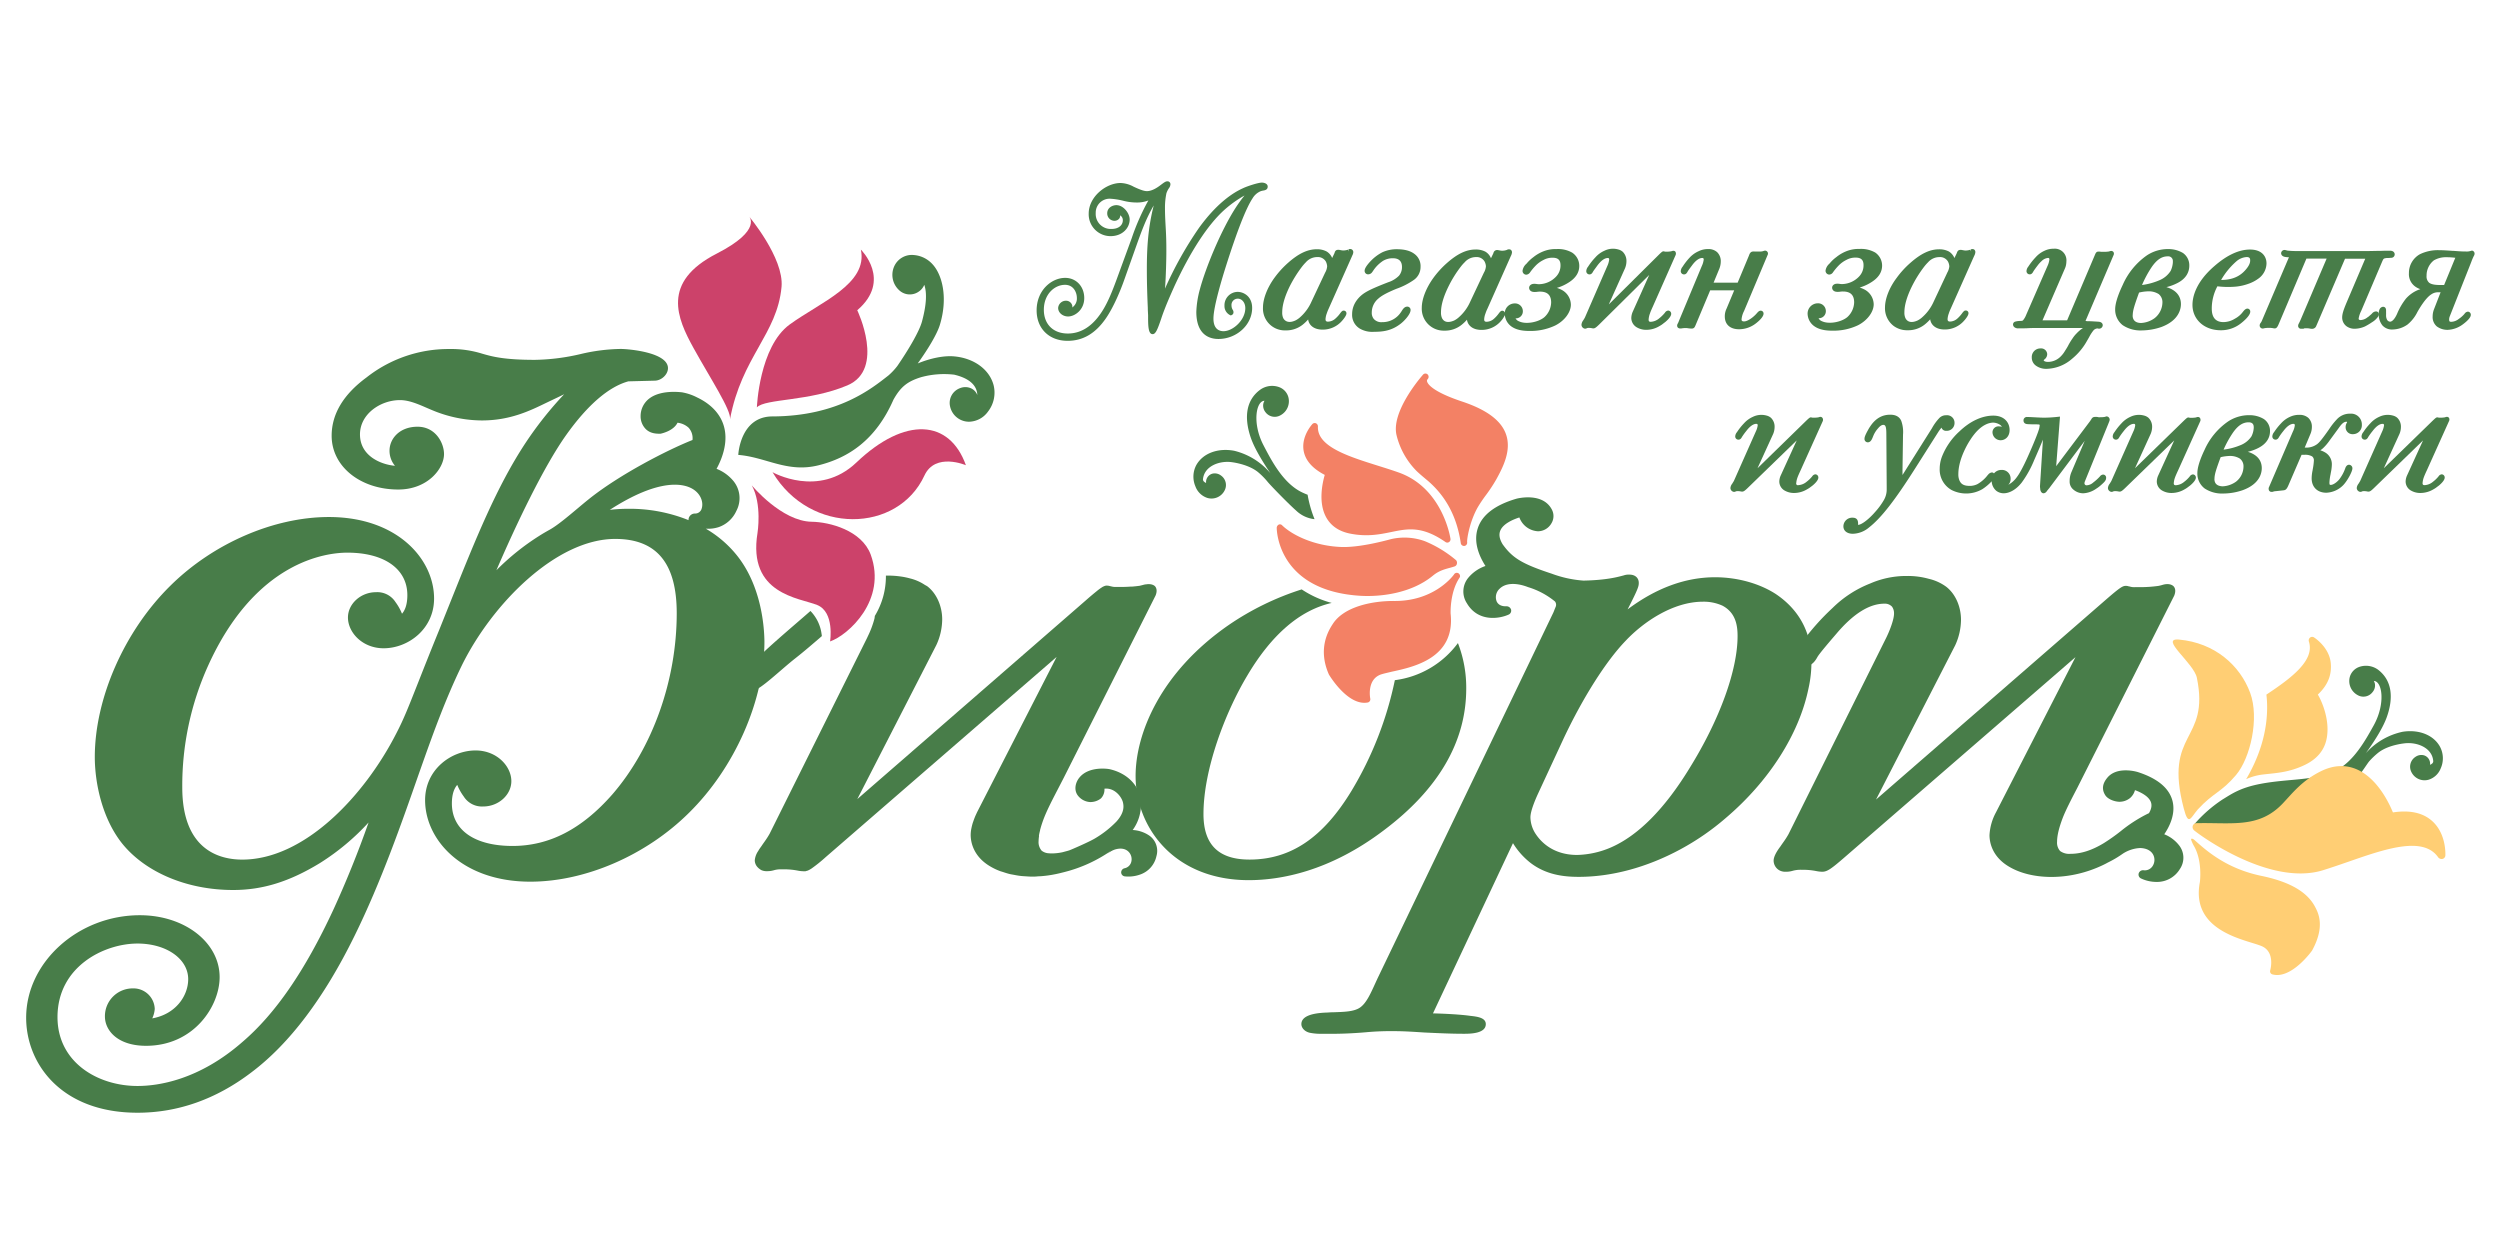 <svg id="Layer_1" data-name="Layer 1" xmlns="http://www.w3.org/2000/svg" viewBox="0 0 1000 500"><defs><style>.cls-1{fill:#487d49;}.cls-2{fill:#cc426a;}.cls-3{fill:#ffce74;}.cls-4{fill:#f38165;}</style></defs><path class="cls-1" d="M328.72,254.46c0-.24,0-.47-.07-.71a16.24,16.24,0,0,0-4.47-9.36c-6.28,5.55-21,17.79-24.4,22.39-1.6,1.94-2.83,3.6-2.83,5.79s1.74,3.59,4.33,3.59,11-8.26,16.94-12.91C321.58,260.62,325.2,257.5,328.72,254.46Z"/><path class="cls-1" d="M415.6,334.09c.11-.66.27-1.33.44-2,0-.21.09-.42.14-.63.45-1.64,1-3.21,1.5-4.47s1.27-3,2.12-4.74c.08-.15.13-.28.21-.43.94-1.92,2.05-4.06,3.29-6.45l2.19-4.24h0l36.74-72.93c.22-.56.87-2.27-.13-3.58-.38-.51-1.57-1.18-3.49-.9a5.93,5.93,0,0,0-1,.15c-.39.11-.87.23-1.33.34l-.41.1h0c-1,.14-2.08.25-3.17.34l-.59,0c-1.09.07-2.19.12-3.21.12h-2.41a5.94,5.94,0,0,1-1.87-.18,2.5,2.5,0,0,0-.59-.13,4.07,4.07,0,0,0-1.17-.21h-.15l-.34,0-.28.07-.23.07a3.47,3.47,0,0,0-.54.24s0,0-.06,0a20.05,20.05,0,0,0-2.64,1.89c-1.08.87-2.45,2-4.34,3.67l-91.36,79.45,28.84-56.21,2.8-5.46a24.81,24.81,0,0,0,2.32-10.2c0-5.32-2.24-10.37-5.9-13.21-.36-.26-.73-.41-1.1-.64a18.6,18.6,0,0,0-5.86-2.55,29,29,0,0,0-3.86-.79,35.8,35.8,0,0,0-4.87-.34h0c-.31,0-.62,0-.93,0a30.49,30.49,0,0,1-4.43,16.13c-.05.37-.06.67-.15,1.09a37.69,37.69,0,0,1-2.62,7c-.18.38-.36.8-.55,1.16l-4.48,9-34.28,68.88a33.51,33.51,0,0,1-2,3.12c-.39.55-.8,1.13-1.18,1.7s-1,1.33-1.33,2a7.88,7.88,0,0,0-1.43,3.79,4.07,4.07,0,0,0,1.36,3s.06.09.1.13l.15.1a6.61,6.61,0,0,0,1,.7,5.06,5.06,0,0,0,2.33.43h0a9.29,9.29,0,0,0,2.73-.38,9.74,9.74,0,0,1,2.26-.36c.26,0,.6,0,.92,0h.59a29.54,29.54,0,0,1,4,.23c.64.09,1.2.18,1.67.27a12.76,12.76,0,0,0,2.37.27h0l.39,0c.11,0,.22,0,.33,0s.17,0,.26-.07a3.55,3.55,0,0,0,.51-.14l.06,0a6.17,6.17,0,0,0,.76-.34l.27-.15.64-.39a59.49,59.49,0,0,0,5.64-4.54l92.4-80.1-31.79,62.06c-.1.2-.17.39-.27.58-.23.51-.47,1-.7,1.59s-.36.95-.52,1.41c-.1.28-.2.55-.29.83-.2.68-.36,1.32-.49,1.95,0,.12-.06.25-.08.37a13.83,13.83,0,0,0-.24,2.4c0,2.47.79,8.65,8.17,12.8a24.13,24.13,0,0,0,3.51,1.65c.38.15.8.25,1.2.38.9.3,1.8.6,2.76.83.49.12,1,.19,1.53.29.92.18,1.83.35,2.79.46.72.09,1.49.12,2.24.17s1.39.1,2.1.11c.32,0,.61,0,.92,0,.73,0,1.47-.1,2.21-.14.54,0,1.07-.06,1.62-.11,1.18-.11,2.35-.27,3.54-.48l1.56-.3c1.1-.23,2.18-.5,3.27-.78a57,57,0,0,0,19.14-8.83,27.39,27.39,0,0,0,8.13-7.85,17.18,17.18,0,0,0,3.42-10.36c.2-6.55-4.76-12.4-12.59-14.14-.35-.08-8.2-1.38-12.06,3.41-1.54,1.91-2.21,4.77-.73,6.95a6.66,6.66,0,0,0,5,2.8,6.75,6.75,0,0,0,4.39-1.47,5.11,5.11,0,0,0,1.39-3.87c4.11-.49,7,3.39,7.44,5.67.23,1.15.7,3.77-2.63,7.46a40.87,40.87,0,0,1-8.61,6.76c-2.3,1.39-9.5,4.5-10.19,4.74s-1.22.36-1.85.53-1,.28-1.53.37a20,20,0,0,1-3.59.36h0c-.33,0-.74,0-1.17-.05a5,5,0,0,1-3-1.06.64.64,0,0,1-.1-.13,5.19,5.19,0,0,1-1.12-3.6,16.23,16.23,0,0,1,.18-2.06C415.58,334.41,415.57,334.26,415.6,334.09Z"/><path class="cls-1" d="M507.08,74.64c0-1.17-1.39-1.6-2.32-1.6-1.53,0-6,1.49-7.5,2.22-4.16,1.85-10.62,6.12-17.74,16A147.3,147.3,0,0,0,466,115.44l.07-.93c.27-4,.47-10,.47-14.39,0-2.92-.06-5.32-.2-8s-.35-5.56-.35-8.94a27.72,27.72,0,0,1,.58-5.89,8.38,8.38,0,0,1,1-2,2.81,2.81,0,0,0,.6-1.52,1.16,1.16,0,0,0-1.19-1.25c-.73,0-1.33.45-2.65,1.44l-.66.49c-.78.55-2.86,2-4.89,2-.88,0-2.06-.27-4.94-1.59l-.44-.21a11.59,11.59,0,0,0-5.17-1.45c-5.78,0-12.75,5.47-12.75,12.26a8.75,8.75,0,0,0,8.68,9c5,0,7.71-3.43,7.71-6.65,0-2.54-2.51-5.75-5.32-5.75-1.52,0-3.66,1-3.66,3.26a2.93,2.93,0,0,0,2.82,3,2.45,2.45,0,0,0,2.07-1,1.9,1.9,0,0,0,.26-1.19,2.22,2.22,0,0,1,1.09,2c0,1.72-1.41,3.45-4.55,3.45a6,6,0,0,1-6.29-6.36,5.57,5.57,0,0,1,5.66-5.74,27.81,27.81,0,0,1,5.37.83,21.63,21.63,0,0,0,5.2.69,12.48,12.48,0,0,0,4.83-.82,89.93,89.93,0,0,0-6.63,15l-5.06,13.83c-2.38,6.56-4.62,12.76-8,17.24-3.51,4.75-7.73,7.16-12.54,7.16-5.82,0-9.58-3.72-9.58-9.48,0-6.28,4.3-10,8.46-10,3.49,0,4.75,3.14,4.75,5.26a4.3,4.3,0,0,1-1.86,3.8,3,3,0,0,0,.06-.48,2.54,2.54,0,0,0-2.6-2.22,3.12,3.12,0,0,0-3.09,2.9c0,1.88,1.8,3.4,4,3.4,2.63,0,6.44-2.61,6.44-7.34s-3.28-8.1-7.63-8.1c-5.5,0-11.42,5-11.42,13,0,7.29,5,12.18,12.39,12.18,6.14,0,11.15-2.94,15.32-9,3.24-4.7,6-11.59,7.3-15.28L454,99.82c2.52-7.1,4.36-12.27,7.49-17.64-2.25,8.84-2.75,16.7-2.75,25.48,0,6.57.22,11.73.38,15.49,0,1.11.09,2.11.12,3,0,.19,0,.5,0,.87,0,3.76.17,6.64,1.81,6.64,1.21,0,1.95-1.85,3.37-6,.27-.82.54-1.61.77-2.24,1.35-3.65,2.61-6.55,4.6-11,6.47-14,13.37-24.54,19.95-30.46a45.54,45.54,0,0,1,8.06-5.76,58,58,0,0,0-3.6,5c-5.95,9.27-12,24.09-14.25,32.52a39,39,0,0,0-1.42,9c0,9.46,5.53,10.87,8.82,10.87,7.33,0,13.51-5.68,13.51-12.4,0-4.72-3.48-6.44-5.82-6.44a5.35,5.35,0,0,0-5.25,5.55,4,4,0,0,0,2.25,3.75l.3.13.29-.14a1.21,1.21,0,0,0,.72-.77,1.68,1.68,0,0,0-.27-1.36,3.2,3.2,0,0,1-.47-1.61,2.51,2.51,0,0,1,2.58-2.83c1.44,0,2.93,1.42,2.93,3.8,0,4.74-4.92,9.21-8.74,9.21-1.48,0-4-.66-4-5.06,0-4.79,3.6-16.56,5.14-21.4,4.41-13.87,7.95-22.86,10.52-26.71a6.83,6.83,0,0,1,3.19-2.81,6.17,6.17,0,0,1,.93-.25C506,76.13,507.08,75.89,507.08,74.64Z"/><path class="cls-1" d="M540.75,99.79a1.39,1.39,0,0,0-1.4,0l.19.81h0l-.39-.72a5.52,5.52,0,0,1-1.86.31,4.63,4.63,0,0,1-1-.13L536,100c-1.7-.35-2,.56-2.15,1.09a3.52,3.52,0,0,1-.16.38l-.83,1.73a5.41,5.41,0,0,0-2.27-2.64,8.17,8.17,0,0,0-3.85-.86c-3.71,0-7.27,1.68-11.54,5.45a37.24,37.24,0,0,0-5.44,6c-2.86,3.94-4.57,8.38-4.57,11.87a8.74,8.74,0,0,0,9,9.14,10.63,10.63,0,0,0,7-2.38,16.49,16.49,0,0,0,2.07-2c.27,2.11,2.09,4.07,5.78,4.07a10.19,10.19,0,0,0,7.75-3.49c.18-.2,1.79-2,1.79-3a1.06,1.06,0,0,0-1.06-1.11c-.12,0-.47,0-.61.17a2.51,2.51,0,0,0-.63.63l-.21.27a12,12,0,0,1-1.79,2,4.59,4.59,0,0,1-3.07,1.34c-.85,0-1-.4-1-1a7.72,7.72,0,0,1,.51-2.31,14.35,14.35,0,0,1,.64-1.64l9.34-21,.18-.44a3.43,3.43,0,0,0,.44-1.36A1.28,1.28,0,0,0,540.75,99.79Zm-22.64,28.42c-3.14,1.41-4.43-.2-4.83-1a5.32,5.32,0,0,1-.39-2.3c0-2.84,1-6.22,2.85-10.08a50.27,50.27,0,0,1,5.16-8.28,18.24,18.24,0,0,1,1.46-1.65,6,6,0,0,1,4.51-2.07,3.68,3.68,0,0,1,3.46,1.77,5,5,0,0,1,.53,1.9,6,6,0,0,1-.83,2.6l-5.47,11.63a18,18,0,0,1-4.74,6.36A8.15,8.15,0,0,1,518.11,128.21Z"/><path class="cls-1" d="M565.68,101.5c-1.61-1.2-3.95-1.81-6.95-1.81a13.76,13.76,0,0,0-5.71,1.18,17.47,17.47,0,0,0-4.47,3.27c-.81.82-2.7,2.85-2.7,4.14a1.38,1.38,0,0,0,1.42,1.46,2,2,0,0,0,1.68-1l.14-.17a13.91,13.91,0,0,1,4.08-4.2,7.46,7.46,0,0,1,4-1.07c3,0,3.62,1.88,3.62,3.46a5.35,5.35,0,0,1-1.19,3.52,10.63,10.63,0,0,1-4.33,2.62l-.33.13c-5.7,2.22-7.76,3.26-9.25,4.24s-4.84,3.78-4.84,8.39a6.38,6.38,0,0,0,3.19,5.85,10,10,0,0,0,5.64,1.21c3.26,0,6.76-.36,10.28-3,1.45-1,4.27-3.94,4.27-5.69a1.31,1.31,0,0,0-1.34-1.38c-1.09,0-1.75,1-2.23,1.79a4.38,4.38,0,0,1-.28.42,8.77,8.77,0,0,1-7.49,4,4,4,0,0,1-3.36-1.27,3.82,3.82,0,0,1-.82-2.6,7.25,7.25,0,0,1,2.58-5.52c1.33-1.19,3.23-2.24,6.78-3.75l.55-.22a28.86,28.86,0,0,0,6.86-3.49,6.29,6.29,0,0,0,2.74-5.23A6,6,0,0,0,565.68,101.5Z"/><path class="cls-1" d="M628.89,101.07a11.29,11.29,0,0,0-6.28-1.44,13.19,13.19,0,0,0-4.58.66,15.43,15.43,0,0,0-4.71,2.6,15,15,0,0,0-2.62,2.47l-.18.19a4.48,4.48,0,0,0-1.5,2.73,1.52,1.52,0,0,0,1.47,1.6,2,2,0,0,0,1.54-.94,22.62,22.62,0,0,1,2.22-2.67,11.21,11.21,0,0,1,3.16-2.29,7.25,7.25,0,0,1,3.64-.89c2.17,0,3.15.94,3.15,3a6.37,6.37,0,0,1-1.8,4.59,9.6,9.6,0,0,1-6.65,3,5.63,5.63,0,0,1-1.1-.08,5.62,5.62,0,0,0-1-.07c-1.32,0-2,.82-2,1.6,0,.62.44,1.66,2.1,1.66a7.14,7.14,0,0,0,1.18-.07,6.68,6.68,0,0,1,1.06-.07c3,0,4.47,1.43,4.47,4.36a8.28,8.28,0,0,1-2.71,5.86c-2.35,2-7.35,3-10.12,1.67a2.53,2.53,0,0,1-1.41-1.21l.25,0,.21,0a2.8,2.8,0,0,0,2.46-2.84,3.11,3.11,0,0,0-3.23-3.12,4,4,0,0,0-4,3.73,1,1,0,0,0-.94-.81.92.92,0,0,0-.64.19,2.44,2.44,0,0,0-.61.63l-.21.26a12.59,12.59,0,0,1-1.78,2,4.59,4.59,0,0,1-3.06,1.34c-.87,0-1-.4-1-1a7.6,7.6,0,0,1,.52-2.31,13.45,13.45,0,0,1,.74-1.83l9.24-20.78.15-.35a3.8,3.8,0,0,0,.47-1.45,1.26,1.26,0,0,0-.49-1.09,1.55,1.55,0,0,0-1.56.07,5.65,5.65,0,0,1-1.89.32,4.54,4.54,0,0,1-1-.13l-.35-.06a2.71,2.71,0,0,0-.62-.09,1.5,1.5,0,0,0-1.5,1.18,3.52,3.52,0,0,1-.16.38l-.83,1.73a5.42,5.42,0,0,0-2.25-2.64,8.24,8.24,0,0,0-3.86-.86c-3.72,0-7.28,1.68-11.55,5.45a36.78,36.78,0,0,0-5.44,6c-2.87,4-4.58,8.41-4.58,11.87a8.78,8.78,0,0,0,9,9.14,10.65,10.65,0,0,0,7-2.38,17.46,17.46,0,0,0,2.08-2c.27,2.11,2.09,4.08,5.78,4.08a10.12,10.12,0,0,0,7.77-3.51,9.27,9.27,0,0,0,1.6-2.4,6.34,6.34,0,0,0,2.83,4.68c2.21,1.48,5.09,1.65,7.06,1.65a23,23,0,0,0,10.19-2.15c3.73-1.84,6.33-5.28,6.33-8.37a6.83,6.83,0,0,0-3.86-6,10.89,10.89,0,0,0-1.74-.7,18.53,18.53,0,0,0,5.11-2.41c2.56-1.73,3.85-3.88,3.85-6.38A6.34,6.34,0,0,0,628.89,101.07Zm-47.24,27.14c-3.36,1.44-4.48-.2-4.86-1a5.32,5.32,0,0,1-.39-2.3c0-2.84,1-6.22,2.88-10.09a46.49,46.49,0,0,1,5.13-8.27,15.15,15.15,0,0,1,1.48-1.66,6,6,0,0,1,4.5-2.06,3.66,3.66,0,0,1,3.44,1.77,4.81,4.81,0,0,1,.54,1.9,6,6,0,0,1-.83,2.6l-5.47,11.62a18,18,0,0,1-4.75,6.38A8.41,8.41,0,0,1,581.65,128.21Z"/><path class="cls-1" d="M669.3,100.32a1.87,1.87,0,0,0-.56.12,3.37,3.37,0,0,1-.34.09,9.76,9.76,0,0,1-1.55.14h-.57a1.22,1.22,0,0,1-.47-.07l-.37-.08c-.45,0-.74.22-2.21,1.68l-19.71,19.56L650,107.33a7.51,7.51,0,0,0,.58-2.85,5.13,5.13,0,0,0-1.5-3.78,4.27,4.27,0,0,0-1.72-.9,7.69,7.69,0,0,0-5.62.51A10.53,10.53,0,0,0,638.1,103a24.56,24.56,0,0,0-2.88,3.68,3,3,0,0,0-.71,1.77,1.27,1.27,0,0,0,1.33,1.31c.79,0,1.17-.72,1.39-1.13s1-1.39,1.73-2.43c1.51-2,2.9-3,4.15-3a.53.53,0,0,1,.46.18,1,1,0,0,1,.1.5,8.72,8.72,0,0,1-.76,2.56L634,126.93a7.65,7.65,0,0,1-.45.79l-.27.44a3.31,3.31,0,0,0-.69,1.72,1.62,1.62,0,0,0,.77,1.37,1.28,1.28,0,0,0,1.44,0,2.19,2.19,0,0,1,.72-.09,5.85,5.85,0,0,1,1.29.13c.89.2,1.26.07,2.89-1.52l20-19.81-6.56,14.63a6.77,6.77,0,0,0-.62,2.55,4.37,4.37,0,0,0,2,3.68,7.43,7.43,0,0,0,4.12,1.11,10.21,10.21,0,0,0,5.24-1.55,9,9,0,0,0,1.47-1l.38-.29a6,6,0,0,0,.75-.61c.08-.07,2-1.7,2-2.94a1.28,1.28,0,0,0-1.19-1.32,1.72,1.72,0,0,0-1.3.84,14.2,14.2,0,0,1-2.25,2.23,5.68,5.68,0,0,1-3.39,1.43,1.06,1.06,0,0,1-.73-.19,1.13,1.13,0,0,1-.17-.7,8.13,8.13,0,0,1,.53-2.43c.25-.78.71-1.79,1.28-3.06l9-20.34a1.52,1.52,0,0,0-.08-1.29A1,1,0,0,0,669.3,100.32Z"/><path class="cls-1" d="M702,129.62c.14-.1,3.42-2.45,3.42-4.17a1.13,1.13,0,0,0-1.13-1.18c-.66,0-1.07.47-1.67,1.16-1.35,1.54-3.58,3.14-5,3.14-1,0-1-.52-1-.83a9,9,0,0,1,1-3.33L707,102.1a1.41,1.41,0,0,0,.19-.67,1.17,1.17,0,0,0-1.12-1.18,1.86,1.86,0,0,0-.59.12,3.64,3.64,0,0,1-1.51.23h-1.2a3.35,3.35,0,0,1-.72,0l-.31,0a2.63,2.63,0,0,0-.43,0c-1.17,0-1.5,1-1.74,1.66l-4.5,10.8h-9.63l2.32-5.63a8,8,0,0,0,.55-2.81,5,5,0,0,0-1.44-3.74,5.09,5.09,0,0,0-3.69-1.25,8.18,8.18,0,0,0-3.65.82A10.86,10.86,0,0,0,675.9,103a25.27,25.27,0,0,0-2.86,3.68,3,3,0,0,0-.73,1.77,1.28,1.28,0,0,0,1.35,1.31c.78,0,1.17-.71,1.4-1.14s1.34-1.91,1.73-2.43c1.45-2,2.88-3,4.14-3a.55.55,0,0,1,.44.16.93.93,0,0,1,.11.52,8.57,8.57,0,0,1-.77,2.57l-8.87,21.29-.21.52c-.08.2-.17.43-.3.73a3.22,3.22,0,0,1-.21.42,1.67,1.67,0,0,0-.27.85c0,.73.6,1.34,1.86,1.1a9.07,9.07,0,0,1,1.37-.13,5,5,0,0,1,1,.06,10.43,10.43,0,0,0,1.57.15c1,0,1.23-.55,1.56-1.31l5.87-14h9.61l-3.06,7.32a6.93,6.93,0,0,0-.71,3.13c0,3.21,2.13,5.13,5.7,5.13A10.93,10.93,0,0,0,702,129.62Z"/><path class="cls-1" d="M749.48,121.72a6.83,6.83,0,0,0-3.86-6,12.54,12.54,0,0,0-1.75-.71,18.1,18.1,0,0,0,5.09-2.4c2.57-1.72,3.88-3.87,3.88-6.38a6.34,6.34,0,0,0-2.75-5.21,11.35,11.35,0,0,0-6.29-1.44,13.21,13.21,0,0,0-4.57.66,15.32,15.32,0,0,0-4.69,2.6,14.08,14.08,0,0,0-2.38,2.18l-.47.52a4.45,4.45,0,0,0-1.47,2.69,1.52,1.52,0,0,0,1.48,1.6,1.87,1.87,0,0,0,1.52-.94,23.72,23.72,0,0,1,2.23-2.67,11.4,11.4,0,0,1,3.17-2.29,7.29,7.29,0,0,1,3.65-.89c2.17,0,3.14.94,3.14,3a6.37,6.37,0,0,1-1.8,4.59,9.67,9.67,0,0,1-6.66,3,5.71,5.71,0,0,1-1.1-.08,5.7,5.7,0,0,0-1-.07c-1.33,0-2,.8-2,1.6,0,.62.44,1.66,2.1,1.66a7.14,7.14,0,0,0,1.18-.07,6.58,6.58,0,0,1,1.06-.07c3,0,4.47,1.43,4.47,4.36a8.28,8.28,0,0,1-2.71,5.86c-2.34,2-7.31,3-10.14,1.68a2.49,2.49,0,0,1-1.39-1.22l.25,0,.21,0a2.81,2.81,0,0,0,2.46-2.84,3.11,3.11,0,0,0-3.23-3.12,4.11,4.11,0,0,0-4.07,4.23,6.31,6.31,0,0,0,2.88,5.07c2.21,1.48,5.09,1.65,7.07,1.65a22.9,22.9,0,0,0,10.19-2.16C746.88,128.24,749.48,124.8,749.48,121.72Z"/><path class="cls-1" d="M763,132.1a10.6,10.6,0,0,0,7-2.38,18.21,18.21,0,0,0,2.08-2c.27,2.11,2.09,4.08,5.78,4.08a10.19,10.19,0,0,0,7.75-3.49c.08-.08,1.78-1.93,1.78-3a1.05,1.05,0,0,0-1.07-1.11c-.12,0-.45,0-.59.17a2.71,2.71,0,0,0-.68.67l-.18.24a13.57,13.57,0,0,1-1.77,2,4.59,4.59,0,0,1-3.07,1.34c-.86,0-1-.42-1-1a7.86,7.86,0,0,1,.52-2.31,13.42,13.42,0,0,1,.73-1.83l9.24-20.78.16-.35a3.72,3.72,0,0,0,.46-1.45,1.26,1.26,0,0,0-.48-1.09,1.35,1.35,0,0,0-1.38,0l.19.81h0l-.37-.73a5.57,5.57,0,0,1-1.87.32,4.56,4.56,0,0,1-1-.13l-.34-.06c-1.64-.34-1.91.56-2.12,1.06a3.69,3.69,0,0,1-.16.4l-.84,1.75a5.55,5.55,0,0,0-2.25-2.65,8.25,8.25,0,0,0-3.87-.86c-3.69,0-7.25,1.68-11.54,5.46a36,36,0,0,0-5.42,5.94C755.75,115,754,119.47,754,123a8.9,8.9,0,0,0,3.4,7.33A9,9,0,0,0,763,132.1Zm15.89-23-5.45,11.62a18.11,18.11,0,0,1-4.77,6.38,8.26,8.26,0,0,1-1.69,1.12c-3.06,1.36-4.35,0-4.82-1a5.18,5.18,0,0,1-.4-2.3c0-2.84,1-6.22,2.86-10.08a48.1,48.1,0,0,1,5.14-8.28,17.67,17.67,0,0,1,1.47-1.65,6,6,0,0,1,4.51-2.07,3.65,3.65,0,0,1,3.45,1.78,4.8,4.8,0,0,1,.54,1.89A6.06,6.06,0,0,1,778.88,109.09Z"/><path class="cls-1" d="M807.39,131.34c1.36,0,2.65,0,3.91-.07s2.41-.07,3.65-.07h18.24a14.87,14.87,0,0,0-2.61,2.22,11.69,11.69,0,0,0-1.53,1.9,25.05,25.05,0,0,0-1.89,3.13c-.34.6-.75,1.28-1.18,1.93a10.51,10.51,0,0,1-1.63,2.13,7.2,7.2,0,0,1-5.12,2.25c-1.2,0-1.74-.38-1.76-.69a3.11,3.11,0,0,1,.36-.34l.37-.34a2.63,2.63,0,0,0,.68-1.73,2.42,2.42,0,0,0-2.66-2.29,3.44,3.44,0,0,0-3.51,3.6,3.94,3.94,0,0,0,1.82,3.4,6.94,6.94,0,0,0,4,1.17,16.07,16.07,0,0,0,10.26-4,24.75,24.75,0,0,0,6.06-7.29c.31-.52.58-1,.83-1.44a15.39,15.39,0,0,1,1.61-2.52,2.28,2.28,0,0,1,1.61-.91.58.58,0,0,1,.2,0,1.47,1.47,0,0,0,2-1.3c0-.21-.08-1.24-1.63-1.39-.86-.06-3.26-.21-4-.21h-.24c-.24,0-.8,0-1-.17,0-.09.09-.21.19-.44l11-25.81a1.28,1.28,0,0,0,0-1.19,1.08,1.08,0,0,0-1-.49,1.75,1.75,0,0,0-.55.12l-.35.1a13,13,0,0,1-1.55.13l-1.24,0c-.15,0-.3,0-.26,0a4.67,4.67,0,0,0-1.09-.09c-.8,0-1.07.49-1.41,1.31l-11.12,26.18H817L826,107.32a6.31,6.31,0,0,0,.43-1.44,8.56,8.56,0,0,0,.13-1.33,4.65,4.65,0,0,0-5.11-5.06,8.2,8.2,0,0,0-3.66.82,10.59,10.59,0,0,0-3.6,2.67,25.42,25.42,0,0,0-2.88,3.68,3,3,0,0,0-.71,1.77,1.27,1.27,0,0,0,1.33,1.31c.78,0,1.17-.71,1.4-1.14s1.34-1.91,1.72-2.41a12.51,12.51,0,0,1,1.66-1.82,4.13,4.13,0,0,1,2.51-1.2.55.55,0,0,1,.44.18.87.87,0,0,1,.09.5,8.25,8.25,0,0,1-.76,2.56l-8.51,19.51a7.9,7.9,0,0,1-1.29,2.23c-.64.44-1.34,0-3.14.51a1.19,1.19,0,0,0-.84,1.15,1.47,1.47,0,0,0,.46,1A2.33,2.33,0,0,0,807.39,131.34Z"/><path class="cls-1" d="M849.09,130.08a12.81,12.81,0,0,0,7.66,2.09,24.87,24.87,0,0,0,7.74-1.35c7.11-2.62,7.88-7.29,7.88-9.18s-.68-5-5.23-6.61l-.58-.18a19.39,19.39,0,0,0,4.16-1.51c4.14-2,5-5,5-7.06a6,6,0,0,0-2.53-5.08,11.34,11.34,0,0,0-5.89-1.57,15.2,15.2,0,0,0-8.59,2.55A28.3,28.3,0,0,0,849.07,114c-2.46,5.17-3,8.11-3,9.67A7.85,7.85,0,0,0,849.09,130.08Zm4-3.93c0-2,.79-4.25,2.38-8.71l.15-.41a17.71,17.71,0,0,1,3.68-.5,7.45,7.45,0,0,1,4.17,1.09,4.15,4.15,0,0,1,1.5,3.4,8.18,8.18,0,0,1-3.12,6.24,10,10,0,0,1-5.42,1.93C855.15,129.19,853.06,128.8,853.06,126.15Zm16.07-21.54a9.31,9.31,0,0,1-.92,3.78,9.7,9.7,0,0,1-4,3.5,25.91,25.91,0,0,1-7.43,2.11,43.4,43.4,0,0,1,3.9-7.22h0c2.05-2.93,4-4.24,6.37-4.24A1.84,1.84,0,0,1,869.13,104.61Z"/><path class="cls-1" d="M888.26,132.1a12.75,12.75,0,0,0,8.23-2.86c.6-.47,3.61-2.89,3.61-4.55a1.15,1.15,0,0,0-1.13-1.25c-.75,0-1.34.72-1.76,1.24a9.62,9.62,0,0,1-3.23,2.78,8.79,8.79,0,0,1-4.59,1.38c-3.11,0-4.68-1.82-4.68-5.4a18.78,18.78,0,0,1,2.25-8.92,35.38,35.38,0,0,0,7.39.13,20.77,20.77,0,0,0,5.07-1.15,14.65,14.65,0,0,0,3.85-2,7.63,7.63,0,0,0,3.33-6.14c0-2.68-1.73-5.54-6.59-5.54-4.41,0-9.18,2.2-14.18,6.55-7.69,6.61-8.84,12.61-8.84,15.6C877,127.82,881.73,132.1,888.26,132.1Zm10.42-29.28c1.23,0,1.39.63,1.39,1.31,0,.51,0,1.73-1.88,3.85h0c-2.37,2.75-5.59,4-9.74,4a29.37,29.37,0,0,1,6.33-7.64A6.9,6.9,0,0,1,898.68,102.82Z"/><path class="cls-1" d="M913.88,102.74a7.74,7.74,0,0,0,1.34.15,2.07,2.07,0,0,0,.36,0l-10.81,25.36a3.69,3.69,0,0,1-.51.91,1.66,1.66,0,0,0-.39,1,1.2,1.2,0,0,0,1.21,1.25,1.71,1.71,0,0,0,.55-.09l.25-.06a10.89,10.89,0,0,1,1.65-.12,8.19,8.19,0,0,1,2,.2c1.18.17,1.45-.51,2.26-2.43l10.77-25.46h8.09l-10.27,24.14c-.38.9-.64,1.41-.8,1.73a2,2,0,0,0-.33,1,1.15,1.15,0,0,0,1.28,1.18c.79,0,1.08,0,1.2-.18a4.68,4.68,0,0,1,.82,0,5.43,5.43,0,0,1,1.19.07,4.67,4.67,0,0,0,1.06.14,1.77,1.77,0,0,0,1.74-1.25l.19-.42.27-.63,11-25.73h8.09l-7.63,17.93c-1,2.43-1.59,4.11-1.59,5.53a4.35,4.35,0,0,0,1.74,3.54,5.46,5.46,0,0,0,3.23,1,10.65,10.65,0,0,0,4.12-.91,26,26,0,0,0,2.88-1.72,7.54,7.54,0,0,0,2.57-2.5l.09-.19.07-.43a1.14,1.14,0,0,0-1.2-1.18,2.15,2.15,0,0,0-1.57.85,11.49,11.49,0,0,1-.93.83,4.17,4.17,0,0,1-.87.68,4.78,4.78,0,0,1-2.71,1.1c-.83,0-.83-.39-.83-.62a10.13,10.13,0,0,1,1-3l8.25-19.41c.62-1.45.7-1.56,1.3-1.68a3.91,3.91,0,0,1,1.07-.12,12.32,12.32,0,0,0,1.32-.08,1.38,1.38,0,0,0,1.48-1.38c0-.55-.39-1.46-1.9-1.46-.74,0-2.06,0-3.52.06-1.83,0-3.89.08-5.36.08H918.87a31.51,31.51,0,0,1-4-.2A6.75,6.75,0,0,0,914,100a1.36,1.36,0,0,0-1.55,1.32C912.48,101.87,912.83,102.5,913.88,102.74Z"/><path class="cls-1" d="M988.87,100.25a1.62,1.62,0,0,0-.55.11,5.16,5.16,0,0,1-2,.24c-1.75,0-3.26-.13-4.87-.25l-.33,0c-3.8-.28-5-.28-5.58-.28a16.46,16.46,0,0,0-7.58,1.62,8.56,8.56,0,0,0-4.39,7.6,6.09,6.09,0,0,0,2.5,5.32,7.86,7.86,0,0,0,2.08,1.06,10.29,10.29,0,0,0-1.22.45,13.27,13.27,0,0,0-4.55,3.33,25.71,25.71,0,0,0-3.55,6.09c-.9,2-1.93,3.13-2.81,3.13a1.47,1.47,0,0,1-1.27-.93,3.67,3.67,0,0,1-.32-1.64c0-.14,0-.26,0-.39a5.27,5.27,0,0,0,0-.57c0-.15,0-.28,0-.41s0-.36,0-.56c0-1.36-.91-1.46-1.18-1.46s-1,.16-1.42,1a4.43,4.43,0,0,0-.35,1.79,7.15,7.15,0,0,0,1.47,4.64,5.1,5.1,0,0,0,4.07,1.66,10.69,10.69,0,0,0,6-2,14.94,14.94,0,0,0,3.94-5l.34-.6c2.46-4.18,4.18-5.8,5.21-6.45a4.74,4.74,0,0,1,3-.84h.73l-2.65,6.83a8,8,0,0,0-.53,2.79,4.9,4.9,0,0,0,1.68,4.05,7.17,7.17,0,0,0,4.35,1.36,10.79,10.79,0,0,0,5.56-1.85s3.67-2.45,3.67-4.12a1.22,1.22,0,0,0-1.19-1.31,1.82,1.82,0,0,0-1.33.88,11.07,11.07,0,0,1-2.25,2,5.1,5.1,0,0,1-3,1.18c-.71,0-.9-.13-.9-1a3.68,3.68,0,0,1,.29-1.27l8.6-21.74a20.75,20.75,0,0,1,1-2.34,1.8,1.8,0,0,0,.29-.89A1.21,1.21,0,0,0,988.87,100.25Zm-15.33,3.9a9.53,9.53,0,0,1,5.1-1.26,29.56,29.56,0,0,1,3.48.22L977.65,114h-1.3c-1.25,0-3.57,0-4.72-.94a3.3,3.3,0,0,1-1-2.73A7.68,7.68,0,0,1,973.54,104.15Z"/><path class="cls-1" d="M728.16,166.74a1.56,1.56,0,0,0-.52.11l-.35.1a10.44,10.44,0,0,1-1.53.12h-.54a1.38,1.38,0,0,1-.47-.06l-.36-.07c-.43,0-.72.21-2.17,1.61L703,187.3l6.29-13.77a7.42,7.42,0,0,0,.55-2.76,4.89,4.89,0,0,0-1.47-3.66,4.34,4.34,0,0,0-1.69-.87,7.77,7.77,0,0,0-5.52.49,10.56,10.56,0,0,0-3.54,2.57,23.67,23.67,0,0,0-2.82,3.55,2.81,2.81,0,0,0-.71,1.71,1.26,1.26,0,0,0,1.33,1.3c.8,0,1.2-.76,1.37-1.09a24.72,24.72,0,0,1,1.7-2.34c1.46-1.92,2.82-2.89,4.06-2.89a.52.52,0,0,1,.43.16.89.89,0,0,1,.1.47,8,8,0,0,1-.75,2.43l-8.75,19.72a8.7,8.7,0,0,1-.45.75l-.26.43a3.21,3.21,0,0,0-.7,1.69,1.57,1.57,0,0,0,.8,1.36,1.27,1.27,0,0,0,1.37,0,2.07,2.07,0,0,1,.74-.09,5.55,5.55,0,0,1,1.24.12c.9.19,1.27.07,2.84-1.47l19.53-18.94-6.35,13.91a6.26,6.26,0,0,0-.62,2.49,4.18,4.18,0,0,0,2,3.57,7.4,7.4,0,0,0,4,1.05,10.16,10.16,0,0,0,5.15-1.49,9.07,9.07,0,0,0,1.41-.93l.3-.22a8.13,8.13,0,0,0,.82-.66c.08-.07,1.94-1.64,1.94-2.86a1.26,1.26,0,0,0-1.18-1.3,1.67,1.67,0,0,0-1.28.82,13.43,13.43,0,0,1-2.2,2.13,5.68,5.68,0,0,1-3.32,1.38.67.67,0,0,1-.86-.83A8.27,8.27,0,0,1,719,191c.27-.76.72-1.74,1.3-3l8.79-19.52a1.4,1.4,0,0,0-.07-1.26A1,1,0,0,0,728.16,166.74Z"/><path class="cls-1" d="M776.61,171.11a1.91,1.91,0,0,0,1.95,1.22,3.1,3.1,0,0,0,3.25-3.23,3,3,0,0,0-3.32-3,3.69,3.69,0,0,0-2.85,1.21,19.73,19.73,0,0,0-2.87,4L761,190c0-.64,0-1.31,0-1.91l.21-14.23a13.34,13.34,0,0,0-.7-5.5c-.71-1.64-2.19-2.48-4.4-2.48-3.35,0-6,1.58-8.1,4.8a9.89,9.89,0,0,0-.73,1.2c-1.37,2.44-1.48,3.15-1.48,3.62a1.33,1.33,0,0,0,1.32,1.43c1.18,0,1.68-1.3,2-2.08l.11-.27a10.38,10.38,0,0,1,2-3.25c.77-.93,1.46-1.38,2.1-1.38.92,0,1.21.88,1.21,3.76l.14,20.76v.26c0,.26,0,.5,0,.74s0,.39,0,.59a8.39,8.39,0,0,1-1.06,3.84,27.7,27.7,0,0,1-3.6,4.92c-2.43,2.82-5.4,5.12-6.78,5.12a1.42,1.42,0,0,1,0-.37c0-.74,0-2.49-2.15-2.49a3.51,3.51,0,0,0-3.73,3.43c0,1.84,1.49,3,3.8,3a10.45,10.45,0,0,0,6.49-2.56c4.82-3.76,10.38-10.89,18.57-23.83l9.14-14.4a19.89,19.89,0,0,1,1.27-1.71A.24.24,0,0,1,776.61,171.11Z"/><path class="cls-1" d="M841.24,189.83a1.72,1.72,0,0,0-1.26.73A19.3,19.3,0,0,1,837.3,193a4.22,4.22,0,0,1-2.58,1.12.82.82,0,0,1-.93-.9,2.67,2.67,0,0,1,.14-.6l8.44-20.76c1.5-3.65,1.5-3.66,1.5-4a1.3,1.3,0,0,0-1.19-1.3,1.12,1.12,0,0,0-.47.11,1.88,1.88,0,0,1-.36.1,9.65,9.65,0,0,1-1.71.12,6.86,6.86,0,0,1-.74,0,3.67,3.67,0,0,0-1.38-.12,1.47,1.47,0,0,0-1.43.83l-.13.21a1.85,1.85,0,0,0-.17.23l-.2.33-13.62,18.1L824,166.64l-.93.1a52.21,52.21,0,0,1-5.27.33c-1.18,0-2.61-.08-3.93-.15-1.14-.06-2.2-.12-2.94-.12a1.35,1.35,0,0,0-1.53,1.37c0,.68.34,1.5,1.91,1.5,1.32.07,2.11.07,2.69.07a8.74,8.74,0,0,1,1.39.06.36.36,0,0,1,.46.5,6.83,6.83,0,0,1-.37,1.73c-.84,2.65-3.17,8-4.29,10.49-2.34,5.25-3.77,7.44-4.43,8.3a10.37,10.37,0,0,1-3.45,3.1,3.22,3.22,0,0,0,.93-2.39,3.46,3.46,0,0,0-3.66-3.56,3.82,3.82,0,0,0-3,1.4,1.06,1.06,0,0,0-.83-.4,2.29,2.29,0,0,0-1.51.9l-.18.19a13.69,13.69,0,0,1-4.07,3.58,6.69,6.69,0,0,1-2.19.66,4.57,4.57,0,0,1-.83.06c-2.21,0-3.41-.56-4.11-2a6,6,0,0,1-.52-2.72c0-6.66,4.67-13.55,4.73-13.64,2.11-3.3,4.3-5.4,6.68-6.4a7.13,7.13,0,0,1,2.49-.56,5.35,5.35,0,0,1,2.94,1,2.17,2.17,0,0,1,.57.73h0a2.31,2.31,0,0,0-1.08-.21A2.37,2.37,0,0,0,797,173a3.26,3.26,0,0,0,3.25,3.1c1.79,0,3.59-1.41,3.59-4.09,0-2.87-2-5.76-6.53-5.76s-9.32,2.28-13.48,6.26a26.93,26.93,0,0,0-7.14,10.39,13.75,13.75,0,0,0-.81,4.55,9.34,9.34,0,0,0,4.82,8.59,12.91,12.91,0,0,0,12.19-.35,19.29,19.29,0,0,0,3.78-3.18,5.32,5.32,0,0,0,1.83,3.8,4.84,4.84,0,0,0,3,1c1.14,0,4.12-.42,7.18-4.28a41.87,41.87,0,0,0,5-9c1.87-4.22,2.89-6.67,3.49-8.17L816,194.32a4.27,4.27,0,0,0,.07,1c0,1,.48,2,1.39,2a1.68,1.68,0,0,0,1.14-.68l.14-.16a2.39,2.39,0,0,1,.34-.46l.42-.52a5.2,5.2,0,0,0,.51-.65l13.88-18.51-5.27,12.4a8.79,8.79,0,0,0-.76,3.68,4.08,4.08,0,0,0,1.44,3.37,6.05,6.05,0,0,0,4,1.53,9.88,9.88,0,0,0,5.2-1.85,12.86,12.86,0,0,0,1.94-1.47c1.41-1.23,2-1.89,2-2.77A1.21,1.21,0,0,0,841.24,189.83Zm-40.31-19,.06,0v0Z"/><path class="cls-1" d="M877.17,189.76a1.69,1.69,0,0,0-1.27.82,13.46,13.46,0,0,1-2.2,2.13,5.68,5.68,0,0,1-3.32,1.38,1,1,0,0,1-.71-.19,1,1,0,0,1-.16-.64A8.3,8.3,0,0,1,870,191c.27-.74.7-1.7,1.26-2.9l8.83-19.59a1.43,1.43,0,0,0-.06-1.26,1,1,0,0,0-.88-.46,1.56,1.56,0,0,0-.52.11l-.35.1a10.44,10.44,0,0,1-1.53.12h-.55a1.32,1.32,0,0,1-.46-.06l-.36-.07c-.44,0-.7.19-2.17,1.61L854,187.29l6.28-13.76a7.38,7.38,0,0,0,.57-2.76,4.92,4.92,0,0,0-1.48-3.66,4.24,4.24,0,0,0-1.68-.87,7.78,7.78,0,0,0-5.53.49,10.61,10.61,0,0,0-3.54,2.57,24,24,0,0,0-2.81,3.54,2.84,2.84,0,0,0-.72,1.72,1.26,1.26,0,0,0,1.33,1.3c.82,0,1.22-.8,1.36-1.08a26.56,26.56,0,0,1,1.71-2.35c1.46-1.92,2.82-2.89,4.06-2.89a.52.52,0,0,1,.43.16.89.89,0,0,1,.1.47,8.2,8.2,0,0,1-.75,2.43l-8.76,19.73a7,7,0,0,1-.45.76l-.25.41a3.21,3.21,0,0,0-.7,1.69,1.58,1.58,0,0,0,.81,1.36,1.28,1.28,0,0,0,1.36,0,2,2,0,0,1,.73-.09,5.86,5.86,0,0,1,1.26.12c.88.19,1.26.07,2.83-1.47l19.53-18.94-6.35,13.91a6.26,6.26,0,0,0-.62,2.49,4.18,4.18,0,0,0,2,3.57,7.39,7.39,0,0,0,4,1.05,10.22,10.22,0,0,0,5.17-1.49,9.44,9.44,0,0,0,1.4-.93l.3-.23a7.11,7.11,0,0,0,.82-.65c.08-.07,1.94-1.64,1.94-2.86A1.25,1.25,0,0,0,877.17,189.76Z"/><path class="cls-1" d="M908,172.5a5.7,5.7,0,0,0-2.49-4.9,11.09,11.09,0,0,0-5.76-1.53,15.25,15.25,0,0,0-8.43,2.46,27.31,27.31,0,0,0-9.48,11.37c-1.89,3.93-2.89,7.15-2.89,9.3a7.47,7.47,0,0,0,2.94,6.21,12.72,12.72,0,0,0,7.5,2,24.36,24.36,0,0,0,7.59-1.3c7-2.51,7.73-7,7.73-8.85s-.66-4.85-5.14-6.39l-.45-.14a18.65,18.65,0,0,0,4-1.43C907.13,177.34,908,174.52,908,172.5Zm-6.49-1.6a8.8,8.8,0,0,1-.91,3.62,9.42,9.42,0,0,1-3.91,3.34,26.14,26.14,0,0,1-7.26,2,41.83,41.83,0,0,1,3.8-6.87h0c2-2.82,3.93-4.07,6.24-4.07C901.49,168.94,901.49,170.41,901.49,170.9Zm-15.72,20.7c0-1.92.77-4.07,2.32-8.34l.15-.39a17.45,17.45,0,0,1,3.6-.49,7.43,7.43,0,0,1,4.09,1.06,3.87,3.87,0,0,1,1.45,3.23,7.74,7.74,0,0,1-3,6,9.93,9.93,0,0,1-5.32,1.86C887.81,194.49,885.77,194.11,885.77,191.6Z"/><path class="cls-1" d="M938.25,170.9a2.75,2.75,0,0,0,2.9,2.77,3.57,3.57,0,0,0,3.59-3.77,4.31,4.31,0,0,0-4.68-4.43,7,7,0,0,0-5.33,2.28,27.58,27.58,0,0,0-3,3.8l-.78,1.11c-2.13,3-3.26,4.4-4.21,5.07a7.2,7.2,0,0,1-4,1.32h-.86l2.3-5.48a7.09,7.09,0,0,0,.57-2.8,4.8,4.8,0,0,0-1.44-3.64,5.2,5.2,0,0,0-3.59-1.19,8.45,8.45,0,0,0-3.72.79,10.56,10.56,0,0,0-3.54,2.57,24.07,24.07,0,0,0-2.81,3.54,2.89,2.89,0,0,0-.72,1.72,1.26,1.26,0,0,0,1.33,1.3c.8,0,1.2-.76,1.37-1.09a24.72,24.72,0,0,1,1.7-2.34c1.46-1.92,2.82-2.89,4.06-2.89a.55.55,0,0,1,.43.15.94.94,0,0,1,.1.48,7.48,7.48,0,0,1-.76,2.45l-9.5,22.09a1.62,1.62,0,0,0-.06,1.46,1.15,1.15,0,0,0,1.08.59,1.55,1.55,0,0,0,.66-.12,2.37,2.37,0,0,1,.73-.15l3.23-.35c.88-.07,1.36-.37,2.06-2l5.27-12.22h1.22a5.49,5.49,0,0,1,3,.64,2,2,0,0,1,.7,1.72,24.66,24.66,0,0,1-.4,3.18l-.14.81a16.11,16.11,0,0,0-.35,3.06c0,3.5,2.3,5.76,5.85,5.76a10,10,0,0,0,6.63-2.88c1.64-1.6,3.82-5.51,3.82-6.87a1.41,1.41,0,0,0-1.33-1.44c-.48,0-1.14.25-1.55,1.48a16,16,0,0,1-2.39,4.39c-.87,1.06-2.36,2.19-3.4,2.19-.29,0-.52,0-.52-.83a18.81,18.81,0,0,1,.43-3.29l.14-.8a17,17,0,0,0,.39-3,5.44,5.44,0,0,0-2.43-4.91,8.8,8.8,0,0,0-2.17-1,10.4,10.4,0,0,0,1.11-.88,19.89,19.89,0,0,0,2.62-3.08l3.66-5c.84-1.2,1.84-2.47,3-2.47.23,0,.3.06.32.17l-.08.2A3.24,3.24,0,0,0,938.25,170.9Z"/><path class="cls-1" d="M978.73,166.74a1.56,1.56,0,0,0-.52.11l-.35.1a10.44,10.44,0,0,1-1.53.12h-.55a1.32,1.32,0,0,1-.46-.06l-.36-.07c-.44,0-.7.19-2.17,1.61l-19.26,18.74,6.28-13.76a7.38,7.38,0,0,0,.56-2.76,4.91,4.91,0,0,0-1.47-3.66,4.24,4.24,0,0,0-1.68-.87,7.78,7.78,0,0,0-5.53.49,10.47,10.47,0,0,0-3.53,2.57,23,23,0,0,0-2.82,3.54,2.84,2.84,0,0,0-.72,1.72,1.26,1.26,0,0,0,1.33,1.3c.82,0,1.22-.8,1.36-1.09a28.46,28.46,0,0,1,1.71-2.34c1.46-1.92,2.82-2.89,4.06-2.89a.52.52,0,0,1,.43.16.89.89,0,0,1,.1.47,8.2,8.2,0,0,1-.75,2.43l-8.76,19.73a7,7,0,0,1-.45.76l-.25.41a3.21,3.21,0,0,0-.7,1.69,1.59,1.59,0,0,0,.8,1.36,1.29,1.29,0,0,0,1.37,0,2,2,0,0,1,.73-.09,5.66,5.66,0,0,1,1.25.12c.9.19,1.27.07,2.84-1.47l19.53-18.94-6.35,13.91a6.26,6.26,0,0,0-.62,2.49,4.18,4.18,0,0,0,2,3.57,7.39,7.39,0,0,0,4,1.05,10.22,10.22,0,0,0,5.17-1.49,9.44,9.44,0,0,0,1.4-.93l.3-.23a7.11,7.11,0,0,0,.82-.65c.08-.07,1.94-1.64,1.94-2.86a1.25,1.25,0,0,0-1.19-1.3,1.69,1.69,0,0,0-1.27.82,13.46,13.46,0,0,1-2.2,2.13,5.68,5.68,0,0,1-3.32,1.38,1,1,0,0,1-.71-.19,1,1,0,0,1-.16-.64,8.3,8.3,0,0,1,.5-2.31c.27-.74.7-1.7,1.26-2.9l8.82-19.59a1.4,1.4,0,0,0,0-1.26A1,1,0,0,0,978.73,166.74Z"/><path class="cls-1" d="M871.7,338.22a14,14,0,0,0-6-4.51c2-2.92,4.79-8.28,3.19-13.72-1.44-4.93-6.06-8.68-13.78-11.17-.34-.11-8.36-2.47-12.23,2.33-2,2.42-2.2,4.76-.73,7,1.06,1.56,3.56,2.47,5.46,2.56a6.73,6.73,0,0,0,4.38-1.47,6.28,6.28,0,0,0,2-3.18c2.25.81,5.27,2.32,6.26,4.53.61,1.36.39,2.89-.67,4.68l-.66.31a58.19,58.19,0,0,0-10.61,6.87,76,76,0,0,1-6.77,4.79c-4.75,2.88-9.1,4.29-13.33,4.29a6.19,6.19,0,0,1-4.15-1.11,5,5,0,0,1-1.23-3.73c0-3.53,1.62-7.82,2.3-9.63,1.21-3.08,3.23-7,5.79-11.92l38.77-76.89c.21-.56.87-2.28-.13-3.58-.44-.59-1.88-1.49-4.44-.75a16.32,16.32,0,0,1-1.74.44,52.28,52.28,0,0,1-7,.5H854a5.94,5.94,0,0,1-1.87-.18,2.47,2.47,0,0,0-.6-.13,4,4,0,0,0-1.16-.21c-1.33,0-2.34.59-8.55,6l-91.41,79.48,31.67-61.7a24.81,24.81,0,0,0,2.32-10.2c0-5.32-2.24-10.37-5.9-13.21a19,19,0,0,0-7-3.19,31.17,31.17,0,0,0-8.72-1.13,36.13,36.13,0,0,0-14.69,3A44.67,44.67,0,0,0,733,243.21a94.65,94.65,0,0,0-12.28,13.84c-1.59,1.93-2.81,3.59-2.81,5.79s1.73,3.58,4.31,3.58,4-2.26,4.71-3.55c.63-1.12,3-4,7.69-9.45,6.72-7.93,13.15-11.95,19.11-11.95a3.87,3.87,0,0,1,3.08,1.2,4.54,4.54,0,0,1,.8,2.83c0,2.28-1.76,7-3.47,10.31l-38.76,77.9a33.51,33.51,0,0,1-2,3.12c-.39.55-.8,1.13-1.18,1.7-1.82,2.4-2.75,4.33-2.75,5.74a4.48,4.48,0,0,0,2.58,4,5.06,5.06,0,0,0,2.33.43,9.16,9.16,0,0,0,2.72-.38,12,12,0,0,1,3.65-.4,27.53,27.53,0,0,1,5.8.51,12.76,12.76,0,0,0,2.37.27c2,0,3.67-1.22,8.87-5.72l92.42-80.12-31.8,62.08a21.38,21.38,0,0,0-2.59,9.13c0,2.47.79,8.65,8.17,12.8,8.37,4.81,22,5.49,34.62.3a1.94,1.94,0,0,0,.36-.15c1.46-.61,2.87-1.26,4.18-2a41.93,41.93,0,0,0,6-3.55,13.9,13.9,0,0,1,7-2.26c2.45.1,4.2,1,5.09,2.57a4.53,4.53,0,0,1-.22,4.71,3.7,3.7,0,0,1-3.6,1.61,1.82,1.82,0,0,0-1.93,1.29,1.71,1.71,0,0,0,.95,2,14.65,14.65,0,0,0,6.13,1.38,10.66,10.66,0,0,0,9.41-5.17A8,8,0,0,0,871.7,338.22Z"/><path class="cls-1" d="M724.57,264.14c0-11.19-5-20.4-14.42-26.64l0,0c-6.57-4.2-15.35-6.6-24.11-6.6-11.87,0-23.61,4.32-35,12.86,4.24-8.24,4.47-9.26,4.47-10.59,0-2-1.45-3.32-3.71-3.32a6,6,0,0,0-2.31.31l-.54.14c-2,.53-6.53,1.76-15.49,1.94h-.1a45.7,45.7,0,0,1-12.65-2.76c-11.82-3.9-15.69-6.23-19.65-11.76-1.35-2.22-1.62-4.1-.82-5.74,1.23-2.55,4.95-4.19,7.51-5a8.43,8.43,0,0,0,7.4,5.53,6.25,6.25,0,0,0,5.42-3.18,5.54,5.54,0,0,0,.22-5.41c-3.6-7.12-13.75-4.56-14.23-4.43-8.49,2.49-13.68,6.44-15.43,11.77-2,6,1,11.94,3.06,15.13a15.44,15.44,0,0,0-6.94,4.8,8.59,8.59,0,0,0-.5,10.11c4.43,7.54,12.85,6.27,16.68,4.55a1.72,1.72,0,0,0,1-2,1.9,1.9,0,0,0-1.89-1.34c-1.92.07-3.24-.61-3.86-1.91a4.6,4.6,0,0,1,1.21-5.15c2.23-2.17,6.16-2.46,10.81-.8l.53.2A31.16,31.16,0,0,1,622,240.6a2.14,2.14,0,0,1,.17,2.34c0,.11-.17.41-.31.78s-.38,1-.53,1.32L551,391.39l-.92,2c-1.91,4.2-3.56,7.84-6,9.58s-6.59,1.79-10.53,1.93c-.93,0-1.86.07-2.69.12-6.84.21-10.31,1.77-10.31,4.63,0,1.5,1.38,3.2,3.88,3.55a21.17,21.17,0,0,0,4.36.31,168.48,168.48,0,0,0,17.51-.6,106.15,106.15,0,0,1,11.29-.45c3.79,0,7.53.24,12.12.54,5.25.25,10.68.51,15.75.51,2.42,0,8.86,0,8.86-3.86,0-2.56-3.35-3-6.13-3.3-4.26-.61-11-.91-15-1l32-68.09a29.53,29.53,0,0,0,6.91,7.81c6.45,5,13.76,5.67,19.4,5.67,13.24,0,27.29-3.8,40.64-11a101.15,101.15,0,0,0,18.22-12.58c17.22-14.64,29.25-33.47,33-51.6A48.11,48.11,0,0,0,724.57,264.14Zm-43.4-23.46a18.1,18.1,0,0,1,7.86,1.61c5.33,2.86,6,8,6,12.14,0,13.67-7.16,33.38-19.14,52.72h0c-10,16.38-20.64,27.09-31.53,31.83a36.11,36.11,0,0,1-13.49,3c-9.63,0-14.52-5.25-16.57-8.36a12.42,12.42,0,0,1-2.13-6.7c0-2.58,2.07-7.33,3-9.36l10.2-22c7.72-16.41,17-31.06,24.85-39.21C657.33,248.79,669.22,240.68,681.17,240.68Z"/><path class="cls-1" d="M294.2,221.47a44.71,44.71,0,0,0-11.89-10,13.59,13.59,0,0,0,5.13-.61,12.11,12.11,0,0,0,7.11-6.51,10.85,10.85,0,0,0-1.6-12.43,16.57,16.57,0,0,0-6.33-4.39c2.14-3.91,5.14-11.22,2.58-18.14-1.58-4.28-5.06-7.9-10.34-10.41a21.15,21.15,0,0,0-6.11-2.06c-.33,0-8.34-1.17-13.09,2.53a8.84,8.84,0,0,0-3.42,7,7.27,7.27,0,0,0,2.09,5.2c1.37,1.31,3.16,1.93,5.92,1.83.93-.2,5.22-1.27,6.76-4.39a7.92,7.92,0,0,1,4.44,2A6.25,6.25,0,0,1,277,176c-9.85,3.89-29.21,13.8-41.56,23.73-1.38,1.11-2.84,2.33-4.32,3.57l-.25.21c-3.74,3.14-8,6.7-10.94,8.34-1.43.79-2.86,1.62-4.29,2.53a97.18,97.18,0,0,0-17.08,13.72c8-18.59,19.05-41.66,27.93-54.12,8.6-12.08,17.07-19.31,24.86-21.44l10.49-.27c2.7,0,5.35-2.45,5.35-5,0-6.35-15.83-7.69-18.94-7.69a73.2,73.2,0,0,0-15.83,2,85.21,85.21,0,0,1-18.44,2.36c-12.36,0-17-1.29-21-2.44a41.71,41.71,0,0,0-13.24-1.89A53,53,0,0,0,146.58,151c-9.24,6.8-13.92,14.64-13.92,23.31,0,12.25,11.45,21.5,26.64,21.5,11.79,0,18.31-8.39,18.31-14.18,0-4.41-3.36-10.94-10.59-10.94s-11.21,4.82-11.21,9.58a9.34,9.34,0,0,0,2.18,6.05c-6-.55-14-4.14-14-12.55,0-8.21,8.25-13.73,16-13.73,3.57,0,7.19,1.57,10.86,3.17,1.47.63,2.93,1.26,4.42,1.8a52,52,0,0,0,17.44,3.17c11.2,0,19-3.74,25.8-7.05l1.23-.59c2.28-1.08,4.23-2,5.93-2.86A146.09,146.09,0,0,0,210.33,177c-11.71,17.69-20.17,38.86-30,63.37l-4.57,11.41c-3.77,9.23-6.45,16.05-8.59,21.47-3.79,9.59-5.68,14.41-8.59,20-12.83,25.18-36.87,50.59-61.67,50.59-9,0-24-3.75-24-28.89A116.49,116.49,0,0,1,83.2,266.37c19-42.05,47.46-45.31,55.74-45.31,14.78,0,24,6.5,24,17,0,4-1.07,6.22-2.14,7.43a21.09,21.09,0,0,0-2.61-4.66,8.61,8.61,0,0,0-7.8-3.95c-6.08,0-11.21,4.64-11.21,10.13,0,5.94,5.74,12.3,14.29,12.3,9.69,0,20.16-7.61,20.16-19.89,0-15.81-14.75-32.61-42.08-32.61-22,0-46.27,10.53-63.39,27.47-18.37,18.08-30.24,45-30.24,68.55,0,10.4,3,25.13,11.53,35.29C58.93,349.3,75.31,356,93.24,356c11.82,0,22.55-3.33,34.79-10.81a94.56,94.56,0,0,0,19.4-16.2c-4.12,11.77-9.07,24-14.19,35.12C122,388.26,110.18,405.48,97,416.76,79.5,432.1,63.16,434.39,55,434.39c-15.9,0-32-9.46-32-27.54,0-20.3,18.72-29.43,32-29.43,11.56,0,20.28,6.13,20.28,14.25,0,6.6-4.93,14-14.38,15.68a10.85,10.85,0,0,0,1-3.76,8.5,8.5,0,0,0-8.73-8.23,11.11,11.11,0,0,0-11.2,11.22c0,5.66,5.14,11.74,16.44,11.74,19.21,0,29.44-15.94,29.44-27.46,0-13.89-14-24.77-31.91-24.77-24.65,0-45.48,18.79-45.48,41,0,18.32,13.94,38,44.55,38,16.15,0,31.45-5.42,45.49-16.1,15.23-11.42,29.15-29.84,41.36-54.75,10.62-21.6,18.72-44.8,25.86-65.25l1.82-5.14c3.68-10.31,8.72-24.42,15.22-37.75,12.08-24.5,37.68-50.53,61.33-50.53,16.55,0,24.6,9.71,24.6,29.7,0,26.78-9.64,53.89-25.78,72.52-12.18,13.86-25.22,20.59-39.88,20.59-15.2,0-24.28-6.34-24.28-17,0-4,1.08-6.22,2.15-7.43a21,21,0,0,0,2.59,4.64,8.61,8.61,0,0,0,7.82,4c6.08,0,11.23-4.63,11.23-10.13,0-5.93-5.76-12.28-14.32-12.28-9.7,0-20.18,7.6-20.18,19.88,0,15.81,14.75,32.61,42.09,32.61,22,0,46.29-10.53,63.39-27.47,18.37-18.06,30.25-45,30.25-68.55C305.72,251.67,304.88,234.2,294.2,221.47Zm-17.14-25.89c3.36,2,4.37,5.45,3.63,7.78a2.71,2.71,0,0,1-2.72,2.06,2.55,2.55,0,0,0-2.49,1.9,2.3,2.3,0,0,0-.06.74,63,63,0,0,0-23.82-4.55,66.8,66.8,0,0,0-7.69.43C264.28,190.79,273.79,193.61,277.06,195.58Z"/><path class="cls-2" d="M292,167.72c.64-3.48-7.88-16.37-14.57-28.48-6.6-11.94-13-26.4,9.26-37.8,18.63-9.54,12.83-15,12.83-15s14.13,16.75,13.1,28.28C310.91,133.65,296.63,142.74,292,167.72Z"/><path class="cls-2" d="M302.75,162.94s.93-24.3,13.17-33.18,31.32-16.18,28.43-29.92c0,0,12.57,12.27-1.45,24.26,0,0,11.35,23.57-3.94,30.05S306.14,159.4,302.75,162.94Z"/><path class="cls-2" d="M309,188.87s18.44,10.53,33.54-3.85c19.51-18.59,37.29-17.23,43.82,1.07,0,0-12.24-5.28-16.59,4.12C359.14,213.26,324.11,214.17,309,188.87Z"/><path class="cls-2" d="M300.71,194.14s11.94,14.41,24,14.56c7.11.11,20,3.43,23.58,13.16,6.6,18.12-8.94,32.17-16.26,34.72,0,0,1.91-11.74-5.18-14.59S299,237.73,303,213.19C303,213.19,304.88,201.71,300.71,194.14Z"/><path class="cls-1" d="M397.46,154.15c-1.63-6.33-7.83-10.89-15.81-11.6-4.17-.37-9.5.75-14.56,2.83,3.94-5.48,7.66-11.57,8.84-15.38,3.35-11,.94-20.15-2.95-24.33a11.23,11.23,0,0,0-8.83-3.68,7.76,7.76,0,0,0-5.95,3.58,8.3,8.3,0,0,0,1.34,10.4,6.22,6.22,0,0,0,8.23.47,5.88,5.88,0,0,0,1.94-2.51c1.15,3.3.84,8.16-.92,14.69-1.11,4.09-5.63,11.63-9.88,17.81a25.83,25.83,0,0,1-3.52,3.74c-6.44,5-19.94,16.31-46.4,16.4-13,0-13.68,15.39-13.68,15.39,11.11.89,19.57,7.25,32,4.18,12.1-3,23-10.15,30.07-26.27,2.89-5.15,5.55-7.29,11.07-9a34.77,34.77,0,0,1,13.23-1c4.25,1,9.05,3.2,9.25,8.14a4.88,4.88,0,0,0-2.47-2.66,5.6,5.6,0,0,0-4.44-.09,6.28,6.28,0,0,0-4,7.26,7.74,7.74,0,0,0,7.62,6.17,9.57,9.57,0,0,0,7.56-4.06A12.33,12.33,0,0,0,397.46,154.15Z"/><path class="cls-3" d="M878.75,271.11c5.3,25.94-13.45,21.11-5.22,52.36,1.85,7,2.63,3.85,5.53.37,6.37-6.92,9.41-6.78,15.4-13.89,5.64-6.71,9.37-22.61,5.61-32.81-4.1-11.09-14.22-20-28.44-21.31C863.51,255.09,877.55,265.23,878.75,271.11Z"/><path class="cls-3" d="M932.32,265.38c-.53-6.44-6.47-10.26-6.72-10.42a1.37,1.37,0,0,0-1.59.09,1.45,1.45,0,0,0-.45,1.58c2.39,7.48-6.81,14.46-17,21.21.11,1,.2,1.93.24,2.88.57,12.27-3.65,23-8.34,30.95a22.3,22.3,0,0,1,6.57-1.85c4.91-.6,10.53-.69,17.2-4,4.49-2.24,7.28-5.51,8.29-9.73,1.75-7.34-1.63-15.38-3.39-18.26C931.5,273.71,932.66,269.59,932.32,265.38Z"/><path class="cls-1" d="M976,298.7c-2.54-4.67-8.37-7-14.9-6a27.31,27.31,0,0,0-14.76,8.57c4.3-6,7-10.67,8.31-14.24,2.88-7.92,2.17-14.85-3.4-19.13a8.21,8.21,0,0,0-7.5-1.15,6,6,0,0,0-3.75,3.77,6.38,6.38,0,0,0,3,7.49,4.59,4.59,0,0,0,6-1.14,4.1,4.1,0,0,0,1-3.08,3.42,3.42,0,0,0-.47-1.41c3.36.07,4.77,9,0,17.69-3.49,6.32-8.16,14.64-15.31,18.21-8.1,4.05-18.72,3.13-29.84,5.23-8.38,1.58-11.68,4.05-15.38,6.29a54.13,54.13,0,0,0-11.22,9.84,1.28,1.28,0,0,0,.08,1.27,1.27,1.27,0,0,0,1.12.58c2.71-.12,11.6,4.73,22.58,1.42,24.13-7.27,37.63-18.45,39.33-19.86,2.84-2.35,5.56-7,6.77-8.5a30,30,0,0,1,3.77-3.57c4.35-3.3,11.16-3.72,11.23-3.72h0c4.85-.25,10.21,2.15,10.63,7.09a1.19,1.19,0,0,1-.36,1,2.9,2.9,0,0,1-.92.57,3.51,3.51,0,0,0-.51-2.33,3.4,3.4,0,0,0-2.23-1.53,4.1,4.1,0,0,0-3.13.72,4.68,4.68,0,0,0-1.6,6,5.86,5.86,0,0,0,6.86,3.12,7.61,7.61,0,0,0,4.88-4.54A9.84,9.84,0,0,0,976,298.7Z"/><path class="cls-3" d="M877.88,336.08c5,4.53,13,11.42,26.62,14.26,9.24,1.92,17.75,5.35,21.45,12.26,1.3,2.44,4.27,7.83-1.14,17.66-.34.48-8.41,11.57-15.87,9.49a1.3,1.3,0,0,1-.76-.6,1.36,1.36,0,0,1-.1-1c.09-.31,2.09-7.52-3.61-9.78-1-.4-2.31-.81-3.79-1.26-8.41-2.6-24-7.42-20.72-24.32,0-.08,1.07-8.08-2.2-14.08a15.14,15.14,0,0,1-1.31-2.81C876.38,335.23,877.14,335.41,877.88,336.08Z"/><path class="cls-3" d="M929.14,348.11c3.2-1,6.56-2.15,10-3.34,14.77-5.15,30-10.47,36.07-1.93a1.74,1.74,0,0,0,1.78.73,1.52,1.52,0,0,0,1.16-1.39c0-.35.44-8.57-5.22-13.71-3.69-3.36-9-4.54-15.76-3.5-1.51-3.7-6.08-13.36-14.1-17.07-4.62-2.12-9.55-1.94-14.66.57-7.57,3.72-11.43,8.81-15.29,12.89-9.56,10.09-20.28,7.59-34.61,7.91a1.51,1.51,0,0,0-.9.32,1.54,1.54,0,0,0-.5.72,1.76,1.76,0,0,0,.48,1.79C878.34,332.86,907.25,354.81,929.14,348.11Z"/><path class="cls-4" d="M584.83,160.61c-12.17-4.05-13.77-7.16-14-8a1,1,0,0,1,.09-.78l.17-.2a1.34,1.34,0,0,0,0-1.81,1.26,1.26,0,0,0-1.76-.08,2.8,2.8,0,0,0-.35.39c-1.81,2.1-12.5,15-10.36,23.95a30.68,30.68,0,0,0,8.15,14.46c1.25,1.17,2.56,2.27,3.9,3.38,5.77,4.82,11.76,12.42,13.64,25.33a1.3,1.3,0,0,0,1.24,1.13.82.82,0,0,0,.22,0,1.32,1.32,0,0,0,1.09-1.5h0c-.15-1.06.92-8.11,4.26-14a56.28,56.28,0,0,1,3.38-5,61.56,61.56,0,0,0,3.94-6c2.23-4,4.6-8.71,4.69-13.47C603.28,170.56,597.29,164.76,584.83,160.61Z"/><path class="cls-4" d="M559.48,189c-2.55-.91-5.3-1.77-8.09-2.65-12.09-3.79-24.59-7.71-24.22-15.75a1.35,1.35,0,0,0-.78-1.28,1.27,1.27,0,0,0-1.44.31c-.19.2-4.56,5-3.47,10.8.71,3.78,3.54,7,8.42,9.53-.87,3-2.73,11,.59,17,1.92,3.46,5.19,5.66,9.74,6.52,6.73,1.3,11.8.25,16.28-.67,6.59-1.35,12.28-2.52,21.68,4a1.29,1.29,0,0,0,.74.23,1.21,1.21,0,0,0,.68-.21,1.32,1.32,0,0,0,.58-1.31C580.07,214.71,576.94,195.18,559.48,189Z"/><path class="cls-1" d="M525.82,207.67a47.68,47.68,0,0,1-2.78-9.78,26.37,26.37,0,0,1-2.86-1.27c-7.06-3.76-11.51-12.2-14.83-18.61-4.55-8.79-2.9-17.7.45-17.69a3.62,3.62,0,0,0-.51,1.41,4.16,4.16,0,0,0,.87,3.1,4.61,4.61,0,0,0,6,1.3,6.37,6.37,0,0,0,3.14-7.42,5.93,5.93,0,0,0-3.65-3.86,8.2,8.2,0,0,0-7.52,1c-5.68,4.13-6.57,11-3.89,19,1.2,3.6,3.79,8.33,7.93,14.45a27.36,27.36,0,0,0-14.53-9c-6.5-1.19-12.39,1-15.06,5.62a9.85,9.85,0,0,0-.44,8.57,7.6,7.6,0,0,0,4.76,4.67,5.86,5.86,0,0,0,6.93-2.95,4.64,4.64,0,0,0-1.44-6,4.1,4.1,0,0,0-3.11-.81,3.42,3.42,0,0,0-2.27,1.48,3.47,3.47,0,0,0-.57,2.31,2.93,2.93,0,0,1-.9-.59,1.17,1.17,0,0,1-.34-1c.55-4.93,6-7.18,10.81-6.81h0c.07,0,6.87.61,11.13,4a29.42,29.42,0,0,1,3.68,3.66c1.17,1.53,8.85,9.36,11.64,11.79A12.52,12.52,0,0,0,525.82,207.67Z"/><path class="cls-1" d="M557.94,272.07a141.37,141.37,0,0,1-17.35,44.29c-11.38,18.74-24.34,27.47-40.78,27.47-12.39,0-18.42-5.95-18.42-18.21,0-17.95,8.72-40.61,17.35-55.1h0c9.83-16.69,21.23-26.45,33.94-29.35a40.29,40.29,0,0,1-12-5.41,111.27,111.27,0,0,0-29,14.11c-27.6,19-37.44,43.7-37.44,60.52,0,20.71,15.54,41.67,45.24,41.67,12.62,0,32.23-3.44,53.89-19.82,22-16.47,33.12-35.58,33.12-56.79a49.14,49.14,0,0,0-3.32-18.22A37.2,37.2,0,0,1,557.94,272.07Z"/><path class="cls-4" d="M583.22,229.23a1.28,1.28,0,0,0-1.56.47l-.18.26c-1,1.32-8.55,10.54-23.73,10.43-9-.06-20.13,2.3-24.57,9.1-1.56,2.39-6.31,9.68-1.62,20.31.31.52,7.65,12.68,15.53,11.2a1.26,1.26,0,0,0,.82-.55,1.33,1.33,0,0,0,.2-1c-.07-.33-1.48-7.95,4.6-9.77,1.07-.32,2.45-.62,4-1,8.9-1.92,25.45-5.5,23.54-23.22,0-.08-.38-8.42,3.52-14.31l0,0a1.68,1.68,0,0,0,.23-.45A1.35,1.35,0,0,0,583.22,229.23Z"/><path class="cls-4" d="M582.44,224.09a47.19,47.19,0,0,0-12.51-7.62,23.88,23.88,0,0,0-13.39-.85c-1.34.34-12.4,3.48-20.14,3.17-10.93-.44-19.67-4.87-23.58-8.69a1.16,1.16,0,0,0-1.36-.24,1.52,1.52,0,0,0-.77,1.29c0,.82.38,25.18,33.51,27.17,7.54.45,20.14-.77,29-8.09,3.07-2.53,6-2.75,8.67-3.67a1.39,1.39,0,0,0,.89-1.06A1.64,1.64,0,0,0,582.44,224.09Z"/><path class="cls-1" d="M442.86,341.54a10.33,10.33,0,0,1,3.1-1.73c2.2-.66,4-.41,5.29.72a4.24,4.24,0,0,1,1.25,4.26,3.49,3.49,0,0,1-2.7,2.52,1.71,1.71,0,0,0-1.33,1.73,1.62,1.62,0,0,0,1.46,1.51,13.79,13.79,0,0,0,5.87-.65,10,10,0,0,0,6.78-7.46,7.47,7.47,0,0,0-3-8.3,13.12,13.12,0,0,0-6.74-2.15"/></svg>